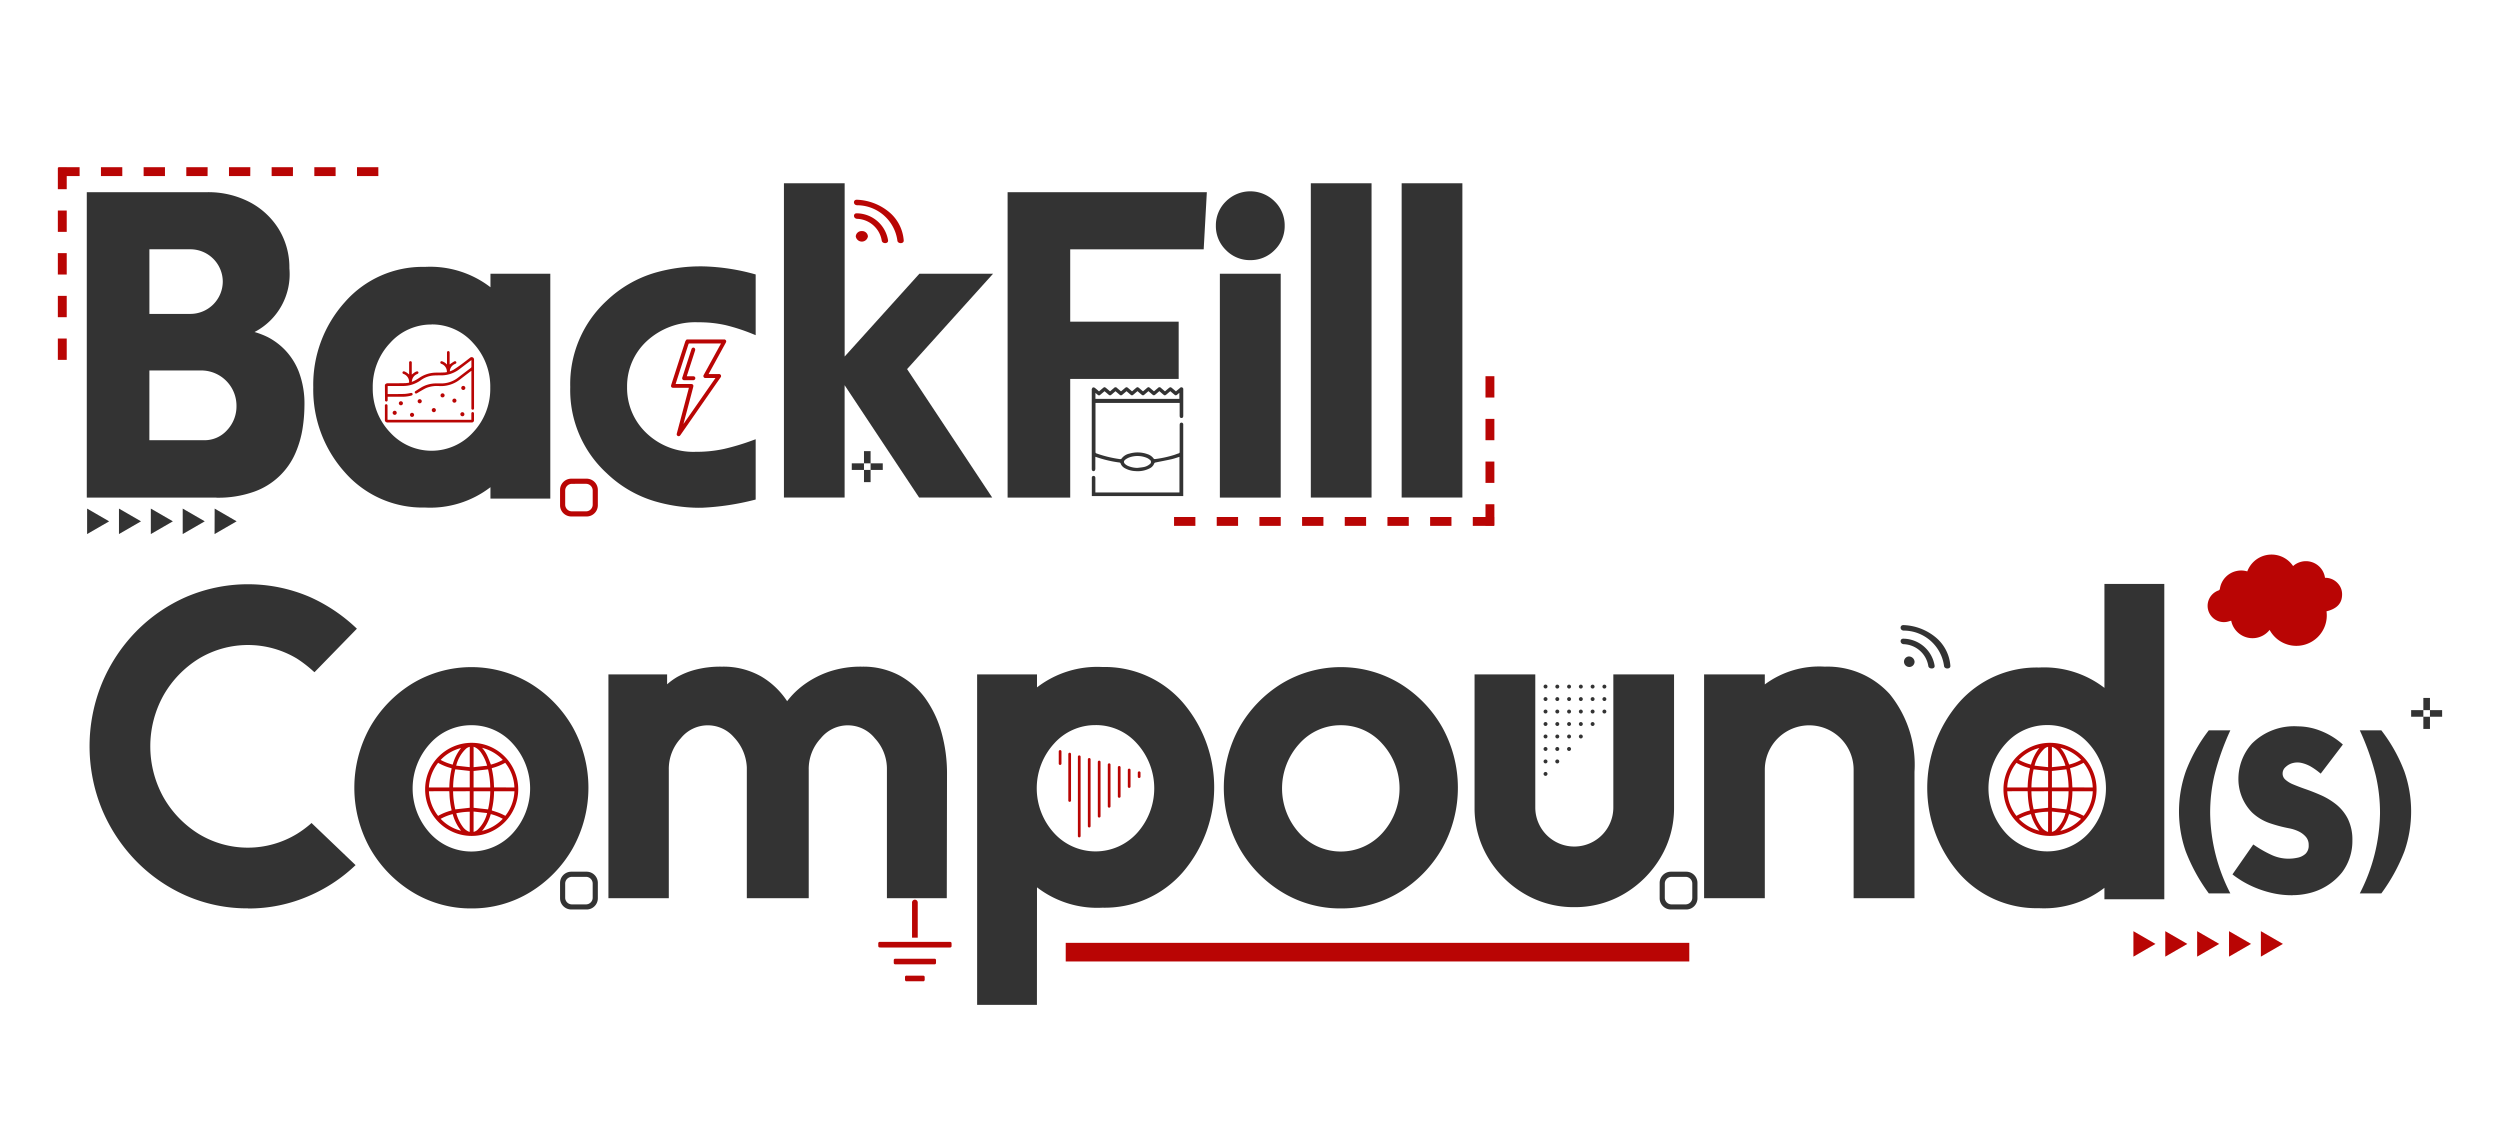 <svg xmlns="http://www.w3.org/2000/svg" xmlns:xlink="http://www.w3.org/1999/xlink" width="189" height="85" viewBox="0 0 189 85">
  <defs>
    <clipPath id="clip-path">
      <rect id="Rectangle_19" data-name="Rectangle 19" width="189" height="85" fill="#fff"/>
    </clipPath>
    <clipPath id="clip-path-2">
      <rect id="Rectangle_547" data-name="Rectangle 547" width="180.253" height="63.328" fill="none"/>
    </clipPath>
  </defs>
  <g id="bfc_logo" clip-path="url(#clip-path)">
    <g id="Group_273" data-name="Group 273" transform="translate(4.373 12.639)">
      <g id="Group_272" data-name="Group 272" transform="translate(0 0)" clip-path="url(#clip-path-2)">
        <path id="Path_5150" data-name="Path 5150" d="M15.876,13.04a4.936,4.936,0,0,1,1.214.909,4.814,4.814,0,0,1,1.025,1.61,6.6,6.6,0,0,1,.416,2.512,11.437,11.437,0,0,1-.136,1.674,7.436,7.436,0,0,1-.52,1.81A5.192,5.192,0,0,1,14.863,24.4,7.9,7.9,0,0,1,12,24.858H2.4V2.091h8.93a6.6,6.6,0,0,1,3.122.72A5.481,5.481,0,0,1,16.6,4.8a5.358,5.358,0,0,1,.786,2.889q0,3.648-2.948,4.854a6.515,6.515,0,0,1,1.435.5M6.809,6.089v5.2H10.08a2.616,2.616,0,0,0,2.6-2.609,2.616,2.616,0,0,0-2.6-2.6Zm0,9.164v5.594h4.3a2.444,2.444,0,0,0,1.85-.8,2.763,2.763,0,0,0,.76-1.972A2.826,2.826,0,0,0,10.9,15.253Z" transform="translate(-0.047 -0.041)" fill="#333"/>
        <path id="Path_5151" data-name="Path 5151" d="M33.258,25.051V23.987a7.074,7.074,0,0,1-5.114,1.739A7.626,7.626,0,0,1,22.2,23.111a9.154,9.154,0,0,1-2.343-6.328A9.135,9.135,0,0,1,22.2,10.468a7.627,7.627,0,0,1,5.939-2.616,7.07,7.07,0,0,1,5.114,1.74V8.372h4.206V25.051Zm-.013-8.216a4.962,4.962,0,0,0-1.343-3.5,4.385,4.385,0,0,0-6.51,0,4.943,4.943,0,0,0-1.351,3.5,4.9,4.9,0,0,0,1.351,3.479,4.4,4.4,0,0,0,6.51,0,4.921,4.921,0,0,0,1.343-3.479" transform="translate(-0.393 -0.155)" fill="#333"/>
        <path id="Path_5152" data-name="Path 5152" d="M53.381,12.615a14.564,14.564,0,0,0-2.07-.675,9.263,9.263,0,0,0-2.109-.221,5.521,5.521,0,0,0-4.017,1.48,4.776,4.776,0,0,0-1.526,3.556v.039a4.827,4.827,0,0,0,1.493,3.556,5.257,5.257,0,0,0,3.869,1.48,9.959,9.959,0,0,0,2.16-.221,17.581,17.581,0,0,0,2.2-.662v4.205a19.014,19.014,0,0,1-3.875.584,11.678,11.678,0,0,1-3.576-.487,8.7,8.7,0,0,1-3.531-2.07,8.334,8.334,0,0,1-2.713-6.386v-.039a8.376,8.376,0,0,1,2.713-6.4A8.762,8.762,0,0,1,45.93,8.3a12.22,12.22,0,0,1,3.719-.487,15.824,15.824,0,0,1,3.732.571Z" transform="translate(-0.785 -0.154)" fill="#333"/>
        <path id="Path_5153" data-name="Path 5153" d="M66.31,8.244h5.14L65.1,15.279l6.347,9.567H66.31l-5.88-8.866v8.866H56.16V1.4h4.27V14.76Z" transform="translate(-1.111 -0.027)" fill="#333"/>
        <path id="Path_5154" data-name="Path 5154" d="M87.926,6.089h-10.1v5.789h8.2V15.89h-8.2v8.969H73.414V2.091H88.147Z" transform="translate(-1.452 -0.041)" fill="#333"/>
        <path id="Path_5155" data-name="Path 5155" d="M94.358,4.466a2.349,2.349,0,0,1-.715,1.726,2.442,2.442,0,0,1-3.452,0,2.348,2.348,0,0,1-.714-1.726,2.351,2.351,0,0,1,.714-1.726,2.445,2.445,0,0,1,3.452,0,2.352,2.352,0,0,1,.715,1.726m-.3,20.392H89.776V8.256H94.06Z" transform="translate(-1.77 -0.04)" fill="#333"/>
        <rect id="Rectangle_543" data-name="Rectangle 543" width="4.271" height="23.443" transform="translate(94.885 1.375)" fill="#333"/>
        <rect id="Rectangle_544" data-name="Rectangle 544" width="4.271" height="23.443" transform="translate(101.752 1.375)" fill="#333"/>
        <path id="Path_5156" data-name="Path 5156" d="M12,25.016H2.232V1.928h9.091a6.8,6.8,0,0,1,3.2.739,5.674,5.674,0,0,1,2.216,2.044,5.542,5.542,0,0,1,.81,2.972A4.923,4.923,0,0,1,14.913,12.5a5.986,5.986,0,0,1,1.031.4,5.056,5.056,0,0,1,1.254.937,5,5,0,0,1,1.062,1.662,6.807,6.807,0,0,1,.427,2.573,11.645,11.645,0,0,1-.138,1.7,7.656,7.656,0,0,1-.53,1.85,5.348,5.348,0,0,1-3.1,2.936,8.081,8.081,0,0,1-2.92.466M2.553,24.7H12a7.772,7.772,0,0,0,2.8-.443,5.03,5.03,0,0,0,2.922-2.762,7.354,7.354,0,0,0,.509-1.772,11.272,11.272,0,0,0,.134-1.651,6.485,6.485,0,0,0-.4-2.451,4.685,4.685,0,0,0-.99-1.557,4.773,4.773,0,0,0-1.173-.88,6.292,6.292,0,0,0-1.4-.486l-.487-.115.463-.19c1.916-.784,2.848-2.324,2.848-4.706a5.222,5.222,0,0,0-.762-2.8A5.351,5.351,0,0,0,14.37,2.95a6.483,6.483,0,0,0-3.047-.7H2.553ZM11.1,21H6.645V15.09h4.249a2.985,2.985,0,0,1,2.977,2.977,2.933,2.933,0,0,1-.8,2.083A2.608,2.608,0,0,1,11.1,21m-4.137-.321H11.1a2.272,2.272,0,0,0,1.733-.754,2.627,2.627,0,0,0,.716-1.863,2.664,2.664,0,0,0-2.656-2.656H6.965Zm3.111-9.233H6.645V5.926h3.432a2.775,2.775,0,0,1,2.756,2.756,2.774,2.774,0,0,1-2.756,2.769m-3.111-.321h3.111a2.453,2.453,0,0,0,2.436-2.449,2.453,2.453,0,0,0-2.436-2.436H6.965Z" transform="translate(-0.044 -0.038)" fill="#333"/>
        <path id="Path_5157" data-name="Path 5157" d="M28.141,25.883a7.812,7.812,0,0,1-6.058-2.668A9.346,9.346,0,0,1,19.7,16.78a9.326,9.326,0,0,1,2.384-6.421,7.81,7.81,0,0,1,6.058-2.669,7.467,7.467,0,0,1,4.954,1.539V8.209H37.62v17H33.095v-.865a7.467,7.467,0,0,1-4.954,1.539m0-17.873a7.5,7.5,0,0,0-5.82,2.562,9.018,9.018,0,0,0-2.3,6.208A9.038,9.038,0,0,0,22.321,23a7.5,7.5,0,0,0,5.82,2.562,6.951,6.951,0,0,0,5-1.695l.272-.262v1.281H37.3V8.528H33.415V9.965L33.144,9.7a6.951,6.951,0,0,0-5-1.694m.506,13.9a4.478,4.478,0,0,1-3.375-1.491,5.083,5.083,0,0,1-1.393-3.589,5.121,5.121,0,0,1,1.393-3.607,4.543,4.543,0,0,1,6.744,0A5.136,5.136,0,0,1,33.4,16.831a5.1,5.1,0,0,1-1.386,3.588,4.457,4.457,0,0,1-3.369,1.492m0-9.865a4.158,4.158,0,0,0-3.141,1.4,4.811,4.811,0,0,0-1.307,3.39A4.768,4.768,0,0,0,25.506,20.2a4.237,4.237,0,0,0,6.275,0,4.788,4.788,0,0,0,1.3-3.37,4.826,4.826,0,0,0-1.3-3.39,4.142,4.142,0,0,0-3.135-1.4" transform="translate(-0.39 -0.152)" fill="#333"/>
        <path id="Path_5158" data-name="Path 5158" d="M49.209,25.9a12.138,12.138,0,0,1-3.326-.5,8.908,8.908,0,0,1-3.6-2.106,8.522,8.522,0,0,1-2.764-6.5v-.039a8.563,8.563,0,0,1,2.764-6.516,8.964,8.964,0,0,1,3.6-2.094,12.454,12.454,0,0,1,3.767-.493,15.993,15.993,0,0,1,3.77.576l.118.032v4.591l-.22-.089a14.44,14.44,0,0,0-2.047-.668,9.185,9.185,0,0,0-2.073-.217,5.4,5.4,0,0,0-3.906,1.435,4.644,4.644,0,0,0-1.476,3.442v.039a4.694,4.694,0,0,0,1.445,3.443,5.129,5.129,0,0,0,3.756,1.433,9.828,9.828,0,0,0,2.126-.217,17.588,17.588,0,0,0,2.18-.656l.215-.078v4.56l-.122.03a19.394,19.394,0,0,1-3.908.588c-.1,0-.2,0-.3,0m.12-17.935a12.2,12.2,0,0,0-3.357.485A8.628,8.628,0,0,0,42.5,10.471a8.252,8.252,0,0,0-2.661,6.281v.039A8.214,8.214,0,0,0,42.5,23.06a8.573,8.573,0,0,0,3.466,2.034,11.565,11.565,0,0,0,3.527.48,18.673,18.673,0,0,0,3.72-.55V21.173a17.3,17.3,0,0,1-2.006.59,10.155,10.155,0,0,1-2.2.224,5.437,5.437,0,0,1-3.982-1.526,5,5,0,0,1-1.54-3.67v-.039a4.953,4.953,0,0,1,1.574-3.672A5.7,5.7,0,0,1,49.2,11.556a9.489,9.489,0,0,1,2.146.224,14.351,14.351,0,0,1,1.874.595V8.5a15.661,15.661,0,0,0-3.577-.534c-.1,0-.208,0-.313,0" transform="translate(-0.782 -0.151)" fill="#333"/>
        <path id="Path_5159" data-name="Path 5159" d="M71.746,25H66.221l-5.633-8.495V25H56V1.239h4.591v13.1l5.648-6.26h5.572l-6.5,7.21Zm-5.353-.321h4.756L64.9,15.26,71.087,8.4H66.378l-6.112,6.772V1.56h-3.95V24.682h3.95V15.445Z" transform="translate(-1.108 -0.024)" fill="#333"/>
        <path id="Path_5160" data-name="Path 5160" d="M77.984,25.016H73.251V1.928H88.313l-.238,4.318H77.984v5.47h8.2v4.331h-8.2ZM73.572,24.7h4.093V15.727h8.2V12.035h-8.2V5.926H87.772l.2-3.678h-14.4Z" transform="translate(-1.449 -0.038)" fill="#333"/>
        <path id="Path_5161" data-name="Path 5161" d="M94.216,25.015h-4.6V8.092h4.6Zm-4.284-.32H93.9V8.414H89.933ZM91.915,7.063a2.516,2.516,0,0,1-1.84-.761,2.516,2.516,0,0,1-.761-1.84,2.518,2.518,0,0,1,.761-1.84,2.605,2.605,0,0,1,3.68,0,2.519,2.519,0,0,1,.761,1.84,2.518,2.518,0,0,1-.761,1.84,2.518,2.518,0,0,1-1.84.761m0-4.88a2.182,2.182,0,0,0-1.613.667,2.18,2.18,0,0,0-.667,1.613A2.178,2.178,0,0,0,90.3,6.076a2.286,2.286,0,0,0,3.227,0,2.182,2.182,0,0,0,.667-1.613,2.185,2.185,0,0,0-.667-1.613,2.185,2.185,0,0,0-1.613-.667" transform="translate(-1.767 -0.036)" fill="#333"/>
        <path id="Path_5162" data-name="Path 5162" d="M101.228,25H96.637V1.24h4.591Zm-4.271-.32h3.95V1.561h-3.95Z" transform="translate(-1.912 -0.024)" fill="#333"/>
        <path id="Path_5163" data-name="Path 5163" d="M108.233,25h-4.591V1.24h4.591Zm-4.271-.32h3.95V1.561h-3.95Z" transform="translate(-2.05 -0.024)" fill="#333"/>
        <path id="Path_5164" data-name="Path 5164" d="M22.326,53.4A11.657,11.657,0,0,1,19,55.564a11.191,11.191,0,0,1-4.583.948,11.3,11.3,0,0,1-4.6-.941,11.832,11.832,0,0,1-3.757-2.6A12.319,12.319,0,0,1,3.53,49.113a12.426,12.426,0,0,1,0-9.391,12.23,12.23,0,0,1,2.538-3.855,11.875,11.875,0,0,1,3.757-2.6,11.3,11.3,0,0,1,4.6-.941A11.327,11.327,0,0,1,19,33.264a12.253,12.253,0,0,1,3.427,2.272L19.444,38.6a9.477,9.477,0,0,0-1.233-.948,7.105,7.105,0,0,0-3.79-1.052,7.059,7.059,0,0,0-3.8,1.059A7.908,7.908,0,0,0,7.9,40.487a8.1,8.1,0,0,0,0,7.866,7.911,7.911,0,0,0,2.726,2.83,7.058,7.058,0,0,0,3.8,1.058,7.039,7.039,0,0,0,3.79-1.065,7.918,7.918,0,0,0,1.013-.739Z" transform="translate(-0.052 -0.639)" fill="#333"/>
        <path id="Path_5165" data-name="Path 5165" d="M31.725,38.712a8.191,8.191,0,0,1,4.368,1.214,9.017,9.017,0,0,1,3.148,3.245,9.272,9.272,0,0,1,0,9.008,9.012,9.012,0,0,1-3.148,3.245,8.49,8.49,0,0,1-8.748,0A9.009,9.009,0,0,1,24.2,52.179a9.266,9.266,0,0,1,0-9.008,9.014,9.014,0,0,1,3.147-3.245,8.212,8.212,0,0,1,4.381-1.214m4.6,9.022a4.946,4.946,0,0,0-1.35-3.5,4.377,4.377,0,0,0-6.5,0,5.18,5.18,0,0,0,0,6.977,4.389,4.389,0,0,0,6.5,0,4.906,4.906,0,0,0,1.35-3.479" transform="translate(-0.456 -0.765)" fill="#333"/>
        <path id="Path_5166" data-name="Path 5166" d="M61.644,38.686a5.631,5.631,0,0,1,2.712.629,5.729,5.729,0,0,1,1.955,1.726A8.051,8.051,0,0,1,67.5,43.573a11.254,11.254,0,0,1,.4,3.056l-.014,9.242H63.682V46.318a3.533,3.533,0,0,0-.954-2.485,2.779,2.779,0,0,0-4.323,0,3.529,3.529,0,0,0-.954,2.485v9.554H53.09V46.15a3.668,3.668,0,0,0-1.013-2.389,2.773,2.773,0,0,0-4.257.072,3.541,3.541,0,0,0-.948,2.485v9.554H42.628V39.27h4.115v.961a5.032,5.032,0,0,1,.98-.772,5.69,5.69,0,0,1,1.33-.539,7.365,7.365,0,0,1,2-.233,5.593,5.593,0,0,1,2.908.733,5.843,5.843,0,0,1,2.011,2.006,4.711,4.711,0,0,1,.486-.617,6.271,6.271,0,0,1,1.071-.921,6.906,6.906,0,0,1,1.707-.844,7.316,7.316,0,0,1,2.408-.357" transform="translate(-0.843 -0.765)" fill="#333"/>
        <path id="Path_5167" data-name="Path 5167" d="M75.264,39.271v1.181a7.072,7.072,0,0,1,5.115-1.74,7.625,7.625,0,0,1,5.938,2.616,9.7,9.7,0,0,1,0,12.643,7.624,7.624,0,0,1-5.938,2.615,7.072,7.072,0,0,1-5.115-1.739v9.086H71.059V39.271Zm9.191,8.463a4.962,4.962,0,0,0-1.343-3.5,4.386,4.386,0,0,0-6.511,0,5.183,5.183,0,0,0,0,6.977,4.4,4.4,0,0,0,6.511,0,4.921,4.921,0,0,0,1.343-3.479" transform="translate(-1.406 -0.765)" fill="#333"/>
        <path id="Path_5168" data-name="Path 5168" d="M98.784,38.712a8.191,8.191,0,0,1,4.368,1.214,9.025,9.025,0,0,1,3.148,3.245,9.272,9.272,0,0,1,0,9.008,9.02,9.02,0,0,1-3.148,3.245,8.49,8.49,0,0,1-8.748,0,9,9,0,0,1-3.147-3.245,9.266,9.266,0,0,1,0-9.008A9.006,9.006,0,0,1,94.4,39.926a8.212,8.212,0,0,1,4.381-1.214m4.6,9.022a4.946,4.946,0,0,0-1.35-3.5,4.378,4.378,0,0,0-6.5,0,5.183,5.183,0,0,0,0,6.977,4.39,4.39,0,0,0,6.5,0,4.906,4.906,0,0,0,1.35-3.479" transform="translate(-1.782 -0.765)" fill="#333"/>
        <path id="Path_5169" data-name="Path 5169" d="M113.1,55.559a7.532,7.532,0,0,1-2.674-2.674,7.122,7.122,0,0,1-.993-3.7v-9.9h4.271v9.9a3.109,3.109,0,0,0,6.218,0v-9.9h4.27v9.9a7.089,7.089,0,0,1-1,3.7,7.611,7.611,0,0,1-2.674,2.674,7.386,7.386,0,0,1-7.418,0" transform="translate(-2.165 -0.777)" fill="#333"/>
        <path id="Path_5170" data-name="Path 5170" d="M136.1,38.686a6.168,6.168,0,0,1,4.783,2.018,8.28,8.28,0,0,1,1.837,5.77v9.4h-4.284V46.318a3.518,3.518,0,0,0-7.035,0v9.554h-4.271V39.27H131.4v.961a6.447,6.447,0,0,1,4.7-1.545" transform="translate(-2.515 -0.765)" fill="#333"/>
        <path id="Path_5171" data-name="Path 5171" d="M157.738,55.823V54.759a7.071,7.071,0,0,1-5.115,1.74,7.624,7.624,0,0,1-5.938-2.615,9.7,9.7,0,0,1,0-12.643,7.625,7.625,0,0,1,5.938-2.616,7.071,7.071,0,0,1,5.115,1.74V32.3h4.205v23.52Zm.117-8.216a4.962,4.962,0,0,0-1.343-3.5,4.385,4.385,0,0,0-6.51,0,5.18,5.18,0,0,0,0,6.977,4.4,4.4,0,0,0,6.51,0,4.921,4.921,0,0,0,1.343-3.479" transform="translate(-2.856 -0.639)" fill="#333"/>
        <path id="Path_5172" data-name="Path 5172" d="M14.418,56.669a11.511,11.511,0,0,1-4.66-.955,12.055,12.055,0,0,1-3.807-2.638A12.507,12.507,0,0,1,3.38,49.172a12.582,12.582,0,0,1,0-9.515,12.434,12.434,0,0,1,2.571-3.905,12.1,12.1,0,0,1,3.807-2.631,11.856,11.856,0,0,1,9.306-.007,12.488,12.488,0,0,1,3.473,2.3l.119.112-3.207,3.291-.115-.1a9.409,9.409,0,0,0-1.213-.932,7.193,7.193,0,0,0-7.415.008,7.788,7.788,0,0,0-2.672,2.774,7.945,7.945,0,0,0,0,7.706,7.785,7.785,0,0,0,2.672,2.773,7.151,7.151,0,0,0,7.418-.006,7.988,7.988,0,0,0,.992-.725l.11-.1L22.557,53.4l-.124.116a11.882,11.882,0,0,1-3.368,2.2,11.4,11.4,0,0,1-4.646.962m0-24.183a11.186,11.186,0,0,0-4.531.927A11.781,11.781,0,0,0,6.18,35.975a12.149,12.149,0,0,0-2.5,3.805,12.27,12.27,0,0,0,0,9.268,12.207,12.207,0,0,0,2.505,3.805,11.7,11.7,0,0,0,3.707,2.567,11.456,11.456,0,0,0,9.048-.006,11.55,11.55,0,0,0,3.152-2.023l-2.874-2.743a8.144,8.144,0,0,1-.921.661,7.47,7.47,0,0,1-7.756.007,8.115,8.115,0,0,1-2.78-2.886,8.262,8.262,0,0,1,0-8.026,8.114,8.114,0,0,1,2.78-2.886,7.509,7.509,0,0,1,7.755-.007,9.55,9.55,0,0,1,1.142.863L22.2,35.539a12.212,12.212,0,0,0-3.263-2.132,11.225,11.225,0,0,0-4.517-.92" transform="translate(-0.048 -0.636)" fill="#333"/>
        <path id="Path_5173" data-name="Path 5173" d="M31.722,56.8a8.413,8.413,0,0,1-4.465-1.238,9.215,9.215,0,0,1-3.2-3.3,9.424,9.424,0,0,1,0-9.168,9.217,9.217,0,0,1,3.2-3.3,8.653,8.653,0,0,1,8.917,0,9.225,9.225,0,0,1,3.2,3.3,9.424,9.424,0,0,1,0,9.168,9.215,9.215,0,0,1-3.2,3.3A8.392,8.392,0,0,1,31.722,56.8m0-17.926a8.094,8.094,0,0,0-4.3,1.19,8.9,8.9,0,0,0-3.093,3.189,9.107,9.107,0,0,0,0,8.848,8.9,8.9,0,0,0,3.093,3.189,8.331,8.331,0,0,0,8.582,0A8.9,8.9,0,0,0,39.1,52.1a9.107,9.107,0,0,0,0-8.848,8.912,8.912,0,0,0-3.093-3.189,8.072,8.072,0,0,0-4.285-1.19m0,13.941a4.478,4.478,0,0,1-3.375-1.491,5.343,5.343,0,0,1,0-7.2,4.535,4.535,0,0,1,6.737,0,5.343,5.343,0,0,1,0,7.2,4.465,4.465,0,0,1-3.362,1.491m0-9.865a4.16,4.16,0,0,0-3.141,1.4,5.023,5.023,0,0,0,0,6.759,4.229,4.229,0,0,0,6.268,0,5.023,5.023,0,0,0,0-6.759,4.145,4.145,0,0,0-3.128-1.4" transform="translate(-0.452 -0.762)" fill="#333"/>
        <path id="Path_5174" data-name="Path 5174" d="M68.044,56.029H63.518V46.315a3.387,3.387,0,0,0-.912-2.377,2.62,2.62,0,0,0-4.087,0,3.387,3.387,0,0,0-.912,2.377v9.714H52.927V46.146a3.531,3.531,0,0,0-.968-2.278,2.614,2.614,0,0,0-4.024.07,3.4,3.4,0,0,0-.906,2.377v9.714H42.464V39.106H46.9v.751a5.066,5.066,0,0,1,.738-.54,5.884,5.884,0,0,1,1.368-.555,7.53,7.53,0,0,1,2.043-.24,5.775,5.775,0,0,1,2.99.756,5.991,5.991,0,0,1,1.935,1.855c.088-.116.208-.26.362-.433a6.367,6.367,0,0,1,1.1-.947,7.146,7.146,0,0,1,1.747-.865,7.511,7.511,0,0,1,2.461-.366,5.817,5.817,0,0,1,2.789.649,5.893,5.893,0,0,1,2.007,1.774,8.234,8.234,0,0,1,1.212,2.581,11.479,11.479,0,0,1,.409,3.1Zm-4.205-.321h3.886l.013-9.082a11.191,11.191,0,0,0-.4-3.014,7.943,7.943,0,0,0-1.164-2.481,5.585,5.585,0,0,0-1.9-1.678,5.5,5.5,0,0,0-2.637-.611,7.168,7.168,0,0,0-2.355.348,6.76,6.76,0,0,0-1.667.823,6.046,6.046,0,0,0-1.043.9,4.614,4.614,0,0,0-.468.59l-.135.235-.141-.231a5.708,5.708,0,0,0-1.957-1.952,5.457,5.457,0,0,0-2.826-.711,7.245,7.245,0,0,0-1.955.227,5.53,5.53,0,0,0-1.293.522,4.883,4.883,0,0,0-.949.748l-.273.273V39.427H42.785V55.708h3.925V46.315a3.713,3.713,0,0,1,.989-2.594,2.933,2.933,0,0,1,4.491-.074,3.847,3.847,0,0,1,1.057,2.49v9.572h4.041V46.315a3.7,3.7,0,0,1,1-2.595,2.938,2.938,0,0,1,4.557,0,3.7,3.7,0,0,1,1,2.595Z" transform="translate(-0.84 -0.762)" fill="#333"/>
        <path id="Path_5175" data-name="Path 5175" d="M75.422,64.091H70.9V39.108h4.527v.981a7.458,7.458,0,0,1,4.954-1.54,7.813,7.813,0,0,1,6.058,2.669,9.862,9.862,0,0,1,0,12.857,7.813,7.813,0,0,1-6.058,2.669,7.458,7.458,0,0,1-4.954-1.54Zm-4.206-.321H75.1v-9.3l.271.262a6.952,6.952,0,0,0,5,1.695,7.5,7.5,0,0,0,5.819-2.562,9.538,9.538,0,0,0,0-12.429,7.5,7.5,0,0,0-5.819-2.562,6.952,6.952,0,0,0-5,1.695l-.271.262v-1.4H71.216Zm8.641-10.96a4.476,4.476,0,0,1-3.375-1.491,5.34,5.34,0,0,1,0-7.2,4.543,4.543,0,0,1,6.744,0,5.361,5.361,0,0,1,0,7.195,4.457,4.457,0,0,1-3.369,1.492m0-9.865a4.162,4.162,0,0,0-3.142,1.4,5.023,5.023,0,0,0,0,6.759,4.239,4.239,0,0,0,6.276,0,5.044,5.044,0,0,0,0-6.76,4.142,4.142,0,0,0-3.135-1.4" transform="translate(-1.403 -0.762)" fill="#333"/>
        <path id="Path_5176" data-name="Path 5176" d="M98.781,56.8a8.411,8.411,0,0,1-4.465-1.238,9.215,9.215,0,0,1-3.2-3.3,9.424,9.424,0,0,1,0-9.168,9.233,9.233,0,0,1,3.2-3.3,8.653,8.653,0,0,1,8.917,0,9.233,9.233,0,0,1,3.2,3.3,9.431,9.431,0,0,1,0,9.168,9.215,9.215,0,0,1-3.2,3.3A8.391,8.391,0,0,1,98.781,56.8m0-17.926a8.094,8.094,0,0,0-4.3,1.19,8.9,8.9,0,0,0-3.093,3.189,9.107,9.107,0,0,0,0,8.848,8.9,8.9,0,0,0,3.093,3.189,8.331,8.331,0,0,0,8.582,0,8.912,8.912,0,0,0,3.093-3.189,9.107,9.107,0,0,0,0-8.848,8.912,8.912,0,0,0-3.093-3.189,8.075,8.075,0,0,0-4.285-1.19m0,13.941a4.478,4.478,0,0,1-3.375-1.491,5.34,5.34,0,0,1,0-7.2,4.535,4.535,0,0,1,6.737,0,5.343,5.343,0,0,1,0,7.2,4.465,4.465,0,0,1-3.362,1.491m0-9.865a4.164,4.164,0,0,0-3.142,1.4,5.023,5.023,0,0,0,0,6.759,4.23,4.23,0,0,0,6.269,0,5.023,5.023,0,0,0,0-6.759,4.145,4.145,0,0,0-3.128-1.4" transform="translate(-1.779 -0.762)" fill="#333"/>
        <path id="Path_5177" data-name="Path 5177" d="M116.8,56.715a7.3,7.3,0,0,1-3.788-1.021,7.732,7.732,0,0,1-2.73-2.73,7.312,7.312,0,0,1-1.016-3.782V39.118h4.591V49.182a2.949,2.949,0,0,0,5.9,0V39.118h4.59V49.182a7.27,7.27,0,0,1-1.021,3.782,7.8,7.8,0,0,1-2.73,2.73,7.293,7.293,0,0,1-3.794,1.021m-7.212-17.276v9.743a6.991,6.991,0,0,0,.97,3.618,7.411,7.411,0,0,0,2.618,2.618,7.22,7.22,0,0,0,7.255,0,7.491,7.491,0,0,0,2.618-2.618,6.962,6.962,0,0,0,.977-3.618V39.439h-3.95v9.743a3.142,3.142,0,0,1-.963,2.307,3.266,3.266,0,0,1-5.575-2.307V39.439Z" transform="translate(-2.162 -0.773)" fill="#333"/>
        <path id="Path_5178" data-name="Path 5178" d="M142.873,56.029h-4.6V46.315a3.357,3.357,0,0,0-6.714,0v9.714h-4.591V39.106h4.591v.76a6.91,6.91,0,0,1,4.538-1.344,6.348,6.348,0,0,1,4.9,2.071,8.469,8.469,0,0,1,1.878,5.877Zm-4.284-.321h3.964V46.471a8.163,8.163,0,0,0-1.8-5.662,6.039,6.039,0,0,0-4.665-1.966,6.323,6.323,0,0,0-4.586,1.5l-.273.268V39.427h-3.95V55.708h3.95V46.315a3.678,3.678,0,0,1,7.356,0Z" transform="translate(-2.512 -0.762)" fill="#333"/>
        <path id="Path_5179" data-name="Path 5179" d="M152.62,56.655a7.812,7.812,0,0,1-6.058-2.668,9.859,9.859,0,0,1,0-12.857,7.81,7.81,0,0,1,6.058-2.669A7.462,7.462,0,0,1,157.574,40V32.14H162.1V55.981h-4.527v-.865a7.466,7.466,0,0,1-4.954,1.539m0-17.873a7.5,7.5,0,0,0-5.82,2.562,9.541,9.541,0,0,0,0,12.429,7.506,7.506,0,0,0,5.82,2.562,6.95,6.95,0,0,0,5-1.695l.272-.262V55.66h3.886v-23.2h-3.886v8.277l-.272-.261a6.95,6.95,0,0,0-5-1.695m.636,13.9a4.478,4.478,0,0,1-3.375-1.491,5.343,5.343,0,0,1,0-7.2,4.543,4.543,0,0,1,6.744,0,5.361,5.361,0,0,1,0,7.195,4.457,4.457,0,0,1-3.369,1.492m0-9.865a4.16,4.16,0,0,0-3.141,1.4,5.023,5.023,0,0,0,0,6.759,4.237,4.237,0,0,0,6.275,0,5.044,5.044,0,0,0,0-6.76,4.142,4.142,0,0,0-3.135-1.4" transform="translate(-2.852 -0.635)" fill="#333"/>
        <path id="Path_5180" data-name="Path 5180" d="M79.742,23.108a.425.425,0,0,0,.008.106.128.128,0,0,0,.217.063.227.227,0,0,0,.046-.137c0-.271,0-.541,0-.813v-.092c.019,0,.025,0,.029,0a8.735,8.735,0,0,0,1.807.429.1.1,0,0,1,.069.054.682.682,0,0,0,.342.383,1.786,1.786,0,0,0,.775.21,1.97,1.97,0,0,0,1.088-.208.676.676,0,0,0,.345-.38.135.135,0,0,1,.091-.061c.4-.084.81-.159,1.212-.249.2-.046.4-.119.6-.179v2.692H80.015v-.1c0-.319,0-.636,0-.955a.329.329,0,0,0-.006-.088.126.126,0,0,0-.134-.106.123.123,0,0,0-.128.113.67.67,0,0,0,0,.089v1.32h6.911q0-2.673,0-5.345a.673.673,0,0,0,0-.089.133.133,0,0,0-.263-.011.4.4,0,0,0-.007.1c0,.667,0,1.332,0,2,0,.068-.018.1-.084.12-.1.026-.191.067-.287.1a8.2,8.2,0,0,1-1.5.329.111.111,0,0,1-.088-.028.911.911,0,0,0-.475-.345,2.193,2.193,0,0,0-1.375-.038.979.979,0,0,0-.559.343.143.143,0,0,1-.16.069,8.915,8.915,0,0,1-1.753-.426.107.107,0,0,1-.082-.122q0-1.8,0-3.605v-.094h6.362v.967c0,.114.047.173.134.174s.139-.054.139-.169c0-.661,0-1.32,0-1.981a.144.144,0,0,0-.255-.117c-.1.085-.2.169-.3.253-.1-.087-.2-.169-.293-.248s-.144-.085-.248,0l-.288.246-.3-.257a.145.145,0,0,0-.228,0l-.3.253c-.013-.009-.021-.013-.027-.019l-.211-.178c-.174-.152-.185-.152-.357,0-.078.068-.158.134-.238.2l-.291-.247c-.1-.086-.146-.086-.248,0l-.29.248c-.1-.088-.2-.17-.293-.25s-.144-.083-.241,0-.194.166-.3.251l-.3-.256a.144.144,0,0,0-.227,0c-.1.083-.2.169-.3.255-.1-.086-.2-.17-.3-.252s-.141-.079-.234,0-.2.168-.3.253c-.111-.093-.211-.187-.321-.268a.174.174,0,0,0-.145-.025c-.038.017-.06.078-.083.123a.143.143,0,0,0,0,.062q0,2.972,0,5.944m2.523-.666a1.244,1.244,0,0,1,.389-.2,1.845,1.845,0,0,1,1.264.064.77.77,0,0,1,.2.129.2.2,0,0,1,0,.348.989.989,0,0,1-.481.217c-.145.027-.293.039-.441.058a1.844,1.844,0,0,1-.744-.163.838.838,0,0,1-.184-.123c-.12-.108-.127-.231,0-.326M80.02,17.4l.139.115c.115.1.15.1.262,0l.286-.242c.1.08.19.16.284.241.11.093.151.094.262,0l.283-.242.294.25c.1.083.143.083.241,0l.3-.251.3.257c.086.073.134.074.221,0s.2-.17.307-.261c.106.09.2.175.306.259a.139.139,0,0,0,.22,0c.1-.083.2-.169.3-.258l.3.255c.089.075.136.077.227,0s.2-.169.3-.257c.1.089.2.174.3.258s.138.072.227,0l.3-.255.292.247c.1.087.142.087.247,0l.146-.123v.457H80.02Z" transform="translate(-1.578 -0.335)" fill="#333"/>
        <path id="Path_5181" data-name="Path 5181" d="M78.741,51.557a.1.1,0,0,1-.1-.1V45.46a.1.1,0,1,1,.206,0v5.994a.1.1,0,0,1-.1.1m.748-.748a.1.1,0,0,1-.1-.1V45.66a.1.1,0,0,1,.206,0v5.046a.1.1,0,0,1-.1.1m.747-.748a.1.1,0,0,1-.1-.1v-4.1a.1.1,0,1,1,.206,0v4.1a.1.1,0,0,1-.1.1m.748-.748a.1.1,0,0,1-.1-.1V46.061a.1.1,0,1,1,.206,0V49.21a.1.1,0,0,1-.1.1m-2.991-.441a.1.1,0,0,1-.1-.1v-3.51a.1.1,0,0,1,.206,0v3.51a.1.1,0,0,1-.1.1m3.739-.306a.1.1,0,0,1-.1-.1v-2.2a.1.1,0,0,1,.206,0v2.2a.1.1,0,0,1-.1.1m.748-.748a.1.1,0,0,1-.1-.1V46.462a.1.1,0,1,1,.206,0v1.254a.1.1,0,0,1-.1.1m.748-.748a.1.1,0,0,1-.1-.1v-.3a.1.1,0,1,1,.206,0v.3a.1.1,0,0,1-.1.1m-5.982-.989a.1.1,0,0,1-.1-.1v-.919a.1.1,0,1,1,.206,0v.919a.1.1,0,0,1-.1.1" transform="translate(-1.526 -0.889)" fill="#b90504"/>
        <path id="Path_5182" data-name="Path 5182" d="M114.736,40.2a.148.148,0,1,1,.148-.147.147.147,0,0,1-.148.147m.148.8a.148.148,0,1,0-.148.147.147.147,0,0,0,.148-.147m0,.943a.148.148,0,1,0-.148.147.147.147,0,0,0,.148-.147m0,.943a.148.148,0,1,0-.148.147.147.147,0,0,0,.148-.147m0,.943a.148.148,0,1,0-.148.147.147.147,0,0,0,.148-.147m0,.943a.148.148,0,1,0-.148.148.147.147,0,0,0,.148-.148m0,.943a.148.148,0,1,0-.148.148.147.147,0,0,0,.148-.148m0,.943a.148.148,0,1,0-.148.148.147.147,0,0,0,.148-.148m.89-6.6a.148.148,0,1,0-.147.147.148.148,0,0,0,.147-.147m0,.943a.148.148,0,1,0-.147.147.147.147,0,0,0,.147-.147m0,.943a.148.148,0,1,0-.147.147.147.147,0,0,0,.147-.147m0,.943a.148.148,0,1,0-.147.147.147.147,0,0,0,.147-.147m0,.943a.148.148,0,1,0-.147.147.147.147,0,0,0,.147-.147m0,.943a.148.148,0,0,0-.3,0,.148.148,0,1,0,.3,0m0,.943a.148.148,0,0,0-.3,0,.148.148,0,1,0,.3,0m.89-5.658a.148.148,0,1,0-.147.147.148.148,0,0,0,.147-.147m0,.943a.148.148,0,1,0-.147.147.147.147,0,0,0,.147-.147m0,.943a.148.148,0,1,0-.147.147.147.147,0,0,0,.147-.147m0,.943a.148.148,0,1,0-.147.147.147.147,0,0,0,.147-.147m0,.943a.148.148,0,1,0-.147.147.147.147,0,0,0,.147-.147m0,.943a.148.148,0,0,0-.3,0,.148.148,0,1,0,.3,0m.89-4.715a.148.148,0,1,0-.147.147.148.148,0,0,0,.147-.147m0,.943a.148.148,0,1,0-.147.147.147.147,0,0,0,.147-.147m0,.943a.148.148,0,1,0-.147.147.147.147,0,0,0,.147-.147m0,.943a.148.148,0,1,0-.147.147.147.147,0,0,0,.147-.147m0,.943a.148.148,0,1,0-.147.147.147.147,0,0,0,.147-.147m.89-3.772a.148.148,0,1,0-.147.147.148.148,0,0,0,.147-.147m0,.943a.148.148,0,1,0-.147.147.147.147,0,0,0,.147-.147m0,.943a.148.148,0,1,0-.147.147.147.147,0,0,0,.147-.147m0,.943a.148.148,0,1,0-.147.147.147.147,0,0,0,.147-.147m.89-2.829a.148.148,0,1,0-.147.147.148.148,0,0,0,.147-.147m0,.943a.148.148,0,1,0-.147.147.147.147,0,0,0,.147-.147m0,.943a.148.148,0,1,0-.147.147.147.147,0,0,0,.147-.147" transform="translate(-2.267 -0.789)" fill="#333"/>
        <path id="Path_5183" data-name="Path 5183" d="M28.327,47.912a3.519,3.519,0,1,1,3.509,3.522,3.516,3.516,0,0,1-3.509-3.522m.979-2a3.238,3.238,0,0,0-.693,1.861H30.15a.057.057,0,0,0,.006-.017,6.879,6.879,0,0,1,.169-1.386c.009-.037,0-.052-.042-.063a4.2,4.2,0,0,1-.976-.4m-.693,2.15a3.228,3.228,0,0,0,.694,1.863,4.043,4.043,0,0,1,.98-.4c.056-.016.039-.047.031-.08a6.4,6.4,0,0,1-.149-1.092c0-.1-.011-.2-.017-.294Zm6.462-.286a3.16,3.16,0,0,0-.69-1.857.131.131,0,0,0-.019,0,4.209,4.209,0,0,1-.962.386c-.051.014-.041.041-.034.074a6.346,6.346,0,0,1,.153,1.112c0,.093.011.186.016.28Zm-.683,2.143a3.234,3.234,0,0,0,.686-1.855H33.539a.2.2,0,0,0,0,.025,6.735,6.735,0,0,1-.167,1.372c-.009.039,0,.055.042.069.178.057.358.113.531.181.152.06.3.136.45.208M30.607,46.4a6.442,6.442,0,0,0-.165,1.368H31.7V46.523L30.607,46.4m-.166,1.657a6.442,6.442,0,0,0,.167,1.371l1.092-.122v-1.25Zm2.809-.286a6.454,6.454,0,0,0-.167-1.369l-1.093.122v1.248Zm0,.289H31.992v1.247l1.092.122a6.493,6.493,0,0,0,.167-1.368m-.238-1.934a3.237,3.237,0,0,0-.481-1.019,1.166,1.166,0,0,0-.389-.349c-.047-.025-.1-.041-.152-.064v1.543l1.022-.111M31.99,49.592V51.13a.675.675,0,0,0,.282-.142,2.61,2.61,0,0,0,.742-1.282l-1.024-.114M31.7,46.238V44.7a.645.645,0,0,0-.287.145,2.614,2.614,0,0,0-.737,1.278l1.024.114m0,3.369a5.521,5.521,0,0,0-1.017.116,3.106,3.106,0,0,0,.5,1.036,1.1,1.1,0,0,0,.389.327c.038.019.079.03.124.047ZM34.2,45.689a3.258,3.258,0,0,0-1.571-.916,2.329,2.329,0,0,1,.4.61c.1.217.18.438.271.659a3.886,3.886,0,0,0,.9-.353m-1.571,5.368a3.257,3.257,0,0,0,1.57-.916,3.853,3.853,0,0,0-.91-.356,3.321,3.321,0,0,1-.661,1.271M29.5,45.689a3.929,3.929,0,0,0,.911.356,3.494,3.494,0,0,1,.632-1.255,3.156,3.156,0,0,0-1.543.9m1.543,5.35a3.471,3.471,0,0,1-.632-1.255,3.844,3.844,0,0,0-.91.358,3.161,3.161,0,0,0,1.542.9" transform="translate(-0.56 -0.878)" fill="#b90504"/>
        <path id="Path_5184" data-name="Path 5184" d="M150.058,47.912a3.519,3.519,0,1,1,3.509,3.522,3.516,3.516,0,0,1-3.509-3.522m.979-2a3.238,3.238,0,0,0-.693,1.861h1.537a.057.057,0,0,0,.006-.017,6.878,6.878,0,0,1,.169-1.386c.009-.037,0-.052-.042-.063a4.2,4.2,0,0,1-.976-.4m-.693,2.15a3.228,3.228,0,0,0,.694,1.863,4.043,4.043,0,0,1,.98-.4c.056-.016.039-.047.031-.08a6.4,6.4,0,0,1-.149-1.092c0-.1-.011-.2-.017-.294Zm6.462-.286a3.16,3.16,0,0,0-.69-1.857.1.1,0,0,0-.019,0,4.209,4.209,0,0,1-.962.386c-.051.014-.041.041-.034.074a6.252,6.252,0,0,1,.152,1.112c0,.093.012.186.017.28Zm-.683,2.143a3.234,3.234,0,0,0,.686-1.855H155.27a.2.2,0,0,0,0,.025,6.735,6.735,0,0,1-.167,1.372c-.009.039,0,.055.042.069.178.057.358.113.531.181.152.06.3.136.45.208M152.338,46.4a6.442,6.442,0,0,0-.165,1.368h1.26V46.523l-1.095-.123m-.166,1.657a6.442,6.442,0,0,0,.167,1.371l1.092-.122v-1.25Zm2.809-.286a6.454,6.454,0,0,0-.167-1.369l-1.093.122v1.248Zm0,.289h-1.259v1.247l1.092.122a6.491,6.491,0,0,0,.167-1.368m-.238-1.934a3.237,3.237,0,0,0-.481-1.019,1.166,1.166,0,0,0-.389-.349c-.047-.025-.1-.041-.152-.064v1.543l1.022-.111m-1.022,3.466V51.13a.675.675,0,0,0,.282-.142,2.61,2.61,0,0,0,.742-1.282l-1.024-.114m-.288-3.354V44.7a.645.645,0,0,0-.287.145,2.614,2.614,0,0,0-.737,1.278l1.024.114m0,3.369a5.521,5.521,0,0,0-1.017.116,3.106,3.106,0,0,0,.5,1.036,1.093,1.093,0,0,0,.389.327c.038.019.079.03.124.047Zm2.493-3.918a3.262,3.262,0,0,0-1.571-.916,2.329,2.329,0,0,1,.4.61c.1.217.18.438.271.659a3.886,3.886,0,0,0,.9-.353m-1.571,5.368a3.257,3.257,0,0,0,1.57-.916,3.853,3.853,0,0,0-.91-.356,3.321,3.321,0,0,1-.661,1.271m-3.128-5.368a3.929,3.929,0,0,0,.911.356,3.494,3.494,0,0,1,.632-1.255,3.156,3.156,0,0,0-1.543.9m1.543,5.35a3.489,3.489,0,0,1-.633-1.255,3.854,3.854,0,0,0-.909.358,3.162,3.162,0,0,0,1.542.9" transform="translate(-2.969 -0.878)" fill="#b90504"/>
        <path id="Path_5185" data-name="Path 5185" d="M170.486,35.577a1.644,1.644,0,0,1-2.9-.7c-.121.031-.24.074-.363.093a1.232,1.232,0,0,1-.613-2.374.167.167,0,0,0,.124-.149,1.613,1.613,0,0,1,1.287-1.333,1.57,1.57,0,0,1,.72.02l.062.013a1.959,1.959,0,0,1,3.462-.4,1.456,1.456,0,0,1,2.412.887,1.263,1.263,0,0,1,1,.455,1.193,1.193,0,0,1,.292.765c.014.692-.366,1.112-1.178,1.313a2.3,2.3,0,0,1-4.3,1.409" transform="translate(-3.28 -0.591)" fill="#b90504"/>
        <path id="Path_5186" data-name="Path 5186" d="M65.37,62.662a.144.144,0,0,1-.073-.146c0-.056,0-.113,0-.169a.1.1,0,0,1,.1-.11.593.593,0,0,1,.073,0h1.157c.129,0,.159.029.159.16,0,.04,0,.08,0,.121a.142.142,0,0,1-.073.146Zm-1.488-2.979H63.4a.11.11,0,0,0-.124.123c0,.046,0,.092,0,.138,0,.138.026.165.166.165H68.7a.109.109,0,0,0,.118-.116c0-.048,0-.1,0-.145,0-.137-.027-.165-.166-.165H63.882m3.633,1.7c.087,0,.125-.036.127-.123,0-.063,0-.124,0-.187a.105.105,0,0,0-.118-.115H64.566c-.079,0-.116.039-.119.121,0,.052,0,.1,0,.156,0,.116.032.148.146.148h2.922m-1.255-2.1V56.806c0-.034,0-.069,0-.1a.214.214,0,0,0-.218-.211.216.216,0,0,0-.213.24v2.629h.43Z" transform="translate(-1.252 -1.117)" fill="#b90504"/>
        <path id="Path_5187" data-name="Path 5187" d="M25.224,16.739a.234.234,0,0,1,.238-.122c.438,0,.877,0,1.315-.011a2.324,2.324,0,0,0,.275-.035.638.638,0,0,0-.358-.635c-.024-.012-.048-.02-.073-.03a.1.1,0,0,1-.063-.127.1.1,0,0,1,.127-.062,1.141,1.141,0,0,1,.2.1,1.756,1.756,0,0,1,.171.136V15.1a.484.484,0,0,1,0-.066.091.091,0,0,1,.1-.087.094.094,0,0,1,.1.087.85.85,0,0,1,0,.112v.808c.08-.06.155-.119.233-.172a.571.571,0,0,1,.119-.056c.072-.025.127,0,.148.052s-.007.107-.078.136a.63.63,0,0,0-.4.46c-.009.04-.013.081-.023.137a2.062,2.062,0,0,0,.211-.09,4.051,4.051,0,0,0,.349-.209,2.287,2.287,0,0,1,1.3-.4q.312,0,.623-.015a1.45,1.45,0,0,0,.173-.025.636.636,0,0,0-.373-.608c-.02-.009-.04-.016-.06-.025a.1.1,0,0,1-.059-.128.1.1,0,0,1,.128-.058.9.9,0,0,1,.372.248v-.9c0-.07.032-.113.087-.119s.112.036.113.114c0,.192,0,.385,0,.578v.32c.02-.015.029-.024.04-.03.1-.068.2-.14.307-.2a.1.1,0,0,1,.153.048c.025.058,0,.109-.08.139a.63.63,0,0,0-.4.487c0,.022,0,.043-.009.082a2.063,2.063,0,0,0,.283-.126c.212-.136.419-.279.621-.427s.416-.316.621-.475a.186.186,0,0,1,.208-.034.183.183,0,0,1,.1.184q0,1.819,0,3.638a.24.24,0,0,1,0,.046.093.093,0,0,1-.1.088.092.092,0,0,1-.1-.085.717.717,0,0,1,0-.079V15.675c-.028.02-.048.032-.066.046-.265.2-.531.4-.794.607a2.328,2.328,0,0,1-1.561.5,2.209,2.209,0,0,0-.973.137c-.164.072-.316.169-.471.256-.088.05-.171.107-.26.156a.1.1,0,0,1-.145-.036c-.028-.055-.008-.1.054-.141.145-.09.288-.184.434-.273a2.205,2.205,0,0,1,1.095-.3c.121,0,.241,0,.362,0a2.051,2.051,0,0,0,1.33-.446q.469-.36.941-.717a.122.122,0,0,0,.056-.115c0-.157,0-.315,0-.485-.029.021-.05.034-.071.05-.28.214-.562.427-.841.642a2.276,2.276,0,0,1-1.4.462c-.2,0-.39,0-.584.015a1.844,1.844,0,0,0-.907.336,2.336,2.336,0,0,1-.961.418,2.312,2.312,0,0,1-.339.034c-.383,0-.768,0-1.151,0h-.076v.612c.023,0,.044,0,.065,0,.4,0,.8,0,1.2-.011a3.035,3.035,0,0,0,.466-.07c.081-.015.131,0,.149.063s-.014.109-.092.132a2.613,2.613,0,0,1-.794.086h-.995c0,.08,0,.157,0,.232,0,.056-.007.106-.068.128s-.1-.015-.132-.058Z" transform="translate(-0.499 -0.28)" fill="#b90504"/>
        <path id="Path_5188" data-name="Path 5188" d="M25.224,18.347a.108.108,0,0,1,.131-.062c.06.02.069.071.069.127q0,.487,0,.973v.075H31.76v-.333c0-.051,0-.1,0-.152a.1.1,0,0,1,.2,0c0,.18,0,.36,0,.54a.156.156,0,0,1-.138.144.621.621,0,0,1-.085,0H25.447a.211.211,0,0,1-.223-.124Z" transform="translate(-0.499 -0.361)" fill="#b90504"/>
        <path id="Path_5189" data-name="Path 5189" d="M28.995,18.577a.153.153,0,0,1,.155.153.156.156,0,0,1-.157.16.161.161,0,0,1-.154-.158.158.158,0,0,1,.156-.155" transform="translate(-0.571 -0.367)" fill="#b90504"/>
        <path id="Path_5190" data-name="Path 5190" d="M27.315,19.254a.157.157,0,0,1-.157-.153.16.16,0,0,1,.159-.159.162.162,0,0,1,.154.158.156.156,0,0,1-.156.154" transform="translate(-0.537 -0.374)" fill="#b90504"/>
        <path id="Path_5191" data-name="Path 5191" d="M28.062,18.05a.16.16,0,0,1-.155.156.162.162,0,0,1-.158-.155.16.16,0,0,1,.16-.158.158.158,0,0,1,.153.157" transform="translate(-0.549 -0.354)" fill="#b90504"/>
        <path id="Path_5192" data-name="Path 5192" d="M26.3,18.208a.151.151,0,0,1,.152-.155.153.153,0,0,1,.157.151.154.154,0,1,1-.309,0" transform="translate(-0.52 -0.357)" fill="#b90504"/>
        <path id="Path_5193" data-name="Path 5193" d="M26.13,18.938a.152.152,0,0,1-.15.157.154.154,0,1,1-.006-.309.152.152,0,0,1,.156.152" transform="translate(-0.511 -0.371)" fill="#b90504"/>
        <path id="Path_5194" data-name="Path 5194" d="M31.272,17.177a.154.154,0,0,1-.007-.309.154.154,0,1,1,.007.309" transform="translate(-0.616 -0.333)" fill="#b90504"/>
        <path id="Path_5195" data-name="Path 5195" d="M29.667,17.752a.151.151,0,0,1-.152-.155.154.154,0,1,1,.309,0,.15.15,0,0,1-.157.15" transform="translate(-0.584 -0.345)" fill="#b90504"/>
        <path id="Path_5196" data-name="Path 5196" d="M30.737,18a.154.154,0,0,1-.309.008.157.157,0,0,1,.154-.162.155.155,0,0,1,.155.154" transform="translate(-0.602 -0.353)" fill="#b90504"/>
        <path id="Path_5197" data-name="Path 5197" d="M31.352,19.051a.15.15,0,0,1-.154.152.154.154,0,1,1,0-.308.15.15,0,0,1,.15.156" transform="translate(-0.614 -0.373)" fill="#b90504"/>
        <path id="Path_5198" data-name="Path 5198" d="M160.08,58.923l1.667.963-1.667.963Zm2.409,1.925,1.667-.963-1.667-.963Zm2.409,0,1.667-.963-1.667-.963Zm2.41,0,1.667-.963-1.667-.963Zm2.409,0,1.667-.963-1.667-.963Z" transform="translate(-3.167 -1.165)" fill="#b90504"/>
        <path id="Path_5199" data-name="Path 5199" d="M2.257,26.332l1.667.963-1.667.963Zm2.409,1.925,1.667-.963-1.667-.963Zm2.409,0,1.667-.963-1.667-.963Zm2.41,0,1.667-.963-1.667-.963Zm2.409,0,1.667-.963L11.9,26.332Z" transform="translate(-0.045 -0.521)" fill="#333"/>
        <path id="Path_5200" data-name="Path 5200" d="M62.655,24.243h-.5V21.9h.5Zm.92-1.423H61.232v.5h2.344Z" transform="translate(-1.211 -0.433)" fill="#333"/>
        <path id="Path_5201" data-name="Path 5201" d="M182.923,43.278h-.5V40.934h.5Zm.92-1.423H181.5v.5h2.344Z" transform="translate(-3.591 -0.809)" fill="#333"/>
        <path id="Path_5202" data-name="Path 5202" d="M62,4.929a.432.432,0,0,0-.46.4.465.465,0,0,0,.919,0,.432.432,0,0,0-.46-.4" transform="translate(-1.217 -0.097)" fill="#b90504"/>
        <path id="Path_5203" data-name="Path 5203" d="M64.1,3.475a4.054,4.054,0,0,0-2.468-.965c-.31-.018-.308.4,0,.416a3.087,3.087,0,0,1,3.051,2.665c.017.267.5.268.481,0A3.087,3.087,0,0,0,64.1,3.475" transform="translate(-1.215 -0.049)" fill="#b90504"/>
        <path id="Path_5204" data-name="Path 5204" d="M61.634,3.558c-.309-.026-.306.39,0,.416A1.961,1.961,0,0,1,63.5,5.611c.025.266.506.268.481,0a2.426,2.426,0,0,0-2.343-2.053" transform="translate(-1.215 -0.07)" fill="#b90504"/>
        <path id="Path_5205" data-name="Path 5205" d="M142.723,37.736a.4.4,0,1,0,.46.4.432.432,0,0,0-.46-.4" transform="translate(-2.814 -0.746)" fill="#333"/>
        <path id="Path_5206" data-name="Path 5206" d="M144.824,36.281a4.055,4.055,0,0,0-2.468-.965c-.31-.018-.308.4,0,.416a3.087,3.087,0,0,1,3.051,2.665c.017.267.5.268.481,0a3.087,3.087,0,0,0-1.065-2.116" transform="translate(-2.812 -0.698)" fill="#333"/>
        <path id="Path_5207" data-name="Path 5207" d="M142.356,36.365c-.309-.026-.306.39,0,.416a1.961,1.961,0,0,1,1.861,1.637c.025.266.506.268.481,0a2.426,2.426,0,0,0-2.343-2.053" transform="translate(-2.812 -0.719)" fill="#333"/>
        <rect id="Rectangle_545" data-name="Rectangle 545" width="46.405" height="0.672" transform="translate(76.564 59.008)" fill="#b90504"/>
        <rect id="Rectangle_546" data-name="Rectangle 546" width="47.142" height="1.408" transform="translate(76.196 58.64)" fill="#b90504"/>
        <path id="Path_5208" data-name="Path 5208" d="M161,34.94l0-.016v-.01a.857.857,0,1,0-1.714,0v10.9a.857.857,0,0,0,1.714,0V34.955l0-.015m-.854-.659a.658.658,0,0,1,.658.643v.03a.658.658,0,1,1-.658-.673m.658,11.537a.663.663,0,0,1-1.325,0V35.465a.843.843,0,0,0,1.325.013Z" transform="translate(-3.151 -0.673)" fill="#333"/>
        <path id="Path_5209" data-name="Path 5209" d="M5.627,10.1l0-.018v-.012a.995.995,0,1,0-1.99,0v12.66a.995.995,0,1,0,1.99,0V10.116l0-.018m-.991-.765a.764.764,0,0,1,.764.747v.035a.764.764,0,1,1-.764-.782m.764,13.4a.769.769,0,1,1-1.539,0V10.707a.977.977,0,0,0,1.539.015Z" transform="translate(-0.072 -0.179)" fill="#333"/>
        <path id="Path_5210" data-name="Path 5210" d="M51.365,13.287c.112.075.127.136.061.256l-1.248,2.275-.044.083h.371c.128,0,.257,0,.385,0a.165.165,0,0,1,.17.08.162.162,0,0,1-.03.184q-.706,1.013-1.41,2.027l-1.585,2.278c-.017.024-.031.047-.05.07a.142.142,0,0,1-.178.045.146.146,0,0,1-.08-.173c.027-.113.06-.224.089-.337q.406-1.535.811-3.069c0-.019.009-.036.015-.064H47.473c-.147,0-.21-.083-.166-.222q.531-1.647,1.065-3.292a.516.516,0,0,1,.107-.142Zm-.3.3-.055,0c-.773,0-1.548,0-2.321,0-.059,0-.071.029-.084.072l-.938,2.907c-.008.026-.015.053-.025.088H48.8c.149,0,.21.079.172.221q-.3,1.157-.611,2.313c-.041.154-.081.309-.123.464l.013,0,2.4-3.451h-.094c-.217,0-.433,0-.65,0a.149.149,0,0,1-.141-.234l.024-.044q.557-1.016,1.115-2.032l.165-.3" transform="translate(-0.936 -0.262)" fill="#b90504"/>
        <path id="Path_5211" data-name="Path 5211" d="M48.507,16.084c.169,0,.329,0,.491,0a.142.142,0,0,1,.137.2.152.152,0,0,1-.154.094h-.264c-.131,0-.262,0-.393,0a.15.15,0,0,1-.156-.219l.682-2.112c.032-.1.1-.144.176-.129s.138.107.1.219c-.046.147-.094.293-.141.44q-.232.718-.464,1.435c-.007.022-.011.044-.019.074" transform="translate(-0.953 -0.275)" fill="#b90504"/>
        <path id="Path_5212" data-name="Path 5212" d="M110.286,27.651h-1.613v-.672h1.613Zm-3.226,0h-1.613v-.672h1.613Zm-3.227,0h-1.613v-.672h1.613Zm-3.226,0H98.994v-.672h1.613Zm-3.227,0H95.767v-.672H97.38Zm-3.226,0H92.541v-.672h1.613Zm-3.226,0H89.315v-.672h1.613Zm-3.227,0H86.088v-.672H87.7Z" transform="translate(-1.703 -0.533)" fill="#b90504"/>
        <path id="Path_5213" data-name="Path 5213" d="M.672,1.663H0V.05H.672Zm0,3.227H0V3.277H.672Zm0,3.226H0V6.5H.672Zm0,3.227H0V9.73H.672Zm0,3.226H0V12.956H.672Z" transform="translate(0 -0.001)" fill="#b90504"/>
        <path id="Path_5214" data-name="Path 5214" d="M110.108,25.8h.672v1.613h-.672Zm0-3.227h.672v1.613h-.672Zm0-3.226h.672V20.96h-.672Zm0-3.226h.672v1.613h-.672Z" transform="translate(-2.178 -0.319)" fill="#b90504"/>
        <path id="Path_5215" data-name="Path 5215" d="M24.231.672H22.617V0h1.613ZM21,.672H19.391V0H21Zm-3.227,0H16.164V0h1.613Zm-3.226,0H12.939V0h1.613Zm-3.227,0H9.712V0h1.613ZM8.1.672H6.486V0H8.1Zm-3.226,0H3.26V0H4.873Zm-3.227,0H.033V0H1.646Z" transform="translate(-0.001 0)" fill="#b90504"/>
        <path id="Path_5216" data-name="Path 5216" d="M40.74,26.881H39.583a.85.85,0,0,1-.85-.849V24.874a.851.851,0,0,1,.85-.85H40.74a.85.85,0,0,1,.85.85v1.159a.849.849,0,0,1-.85.849m-1.11-2.468a.51.51,0,0,0-.509.509v1.063a.509.509,0,0,0,.509.508h1.063a.508.508,0,0,0,.508-.508V24.922a.509.509,0,0,0-.508-.509Z" transform="translate(-0.766 -0.475)" fill="#b90504"/>
        <path id="Path_5217" data-name="Path 5217" d="M40.74,57.193H39.583a.85.85,0,0,1-.85-.849V55.186a.851.851,0,0,1,.85-.85H40.74a.85.85,0,0,1,.85.85v1.159a.849.849,0,0,1-.85.849m-1.11-2.468a.51.51,0,0,0-.509.509V56.3a.509.509,0,0,0,.509.508h1.063A.508.508,0,0,0,41.2,56.3V55.234a.509.509,0,0,0-.508-.509Z" transform="translate(-0.766 -1.075)" fill="#333"/>
        <path id="Path_5218" data-name="Path 5218" d="M125.549,57.193h-1.158a.85.85,0,0,1-.85-.849V55.186a.851.851,0,0,1,.85-.85h1.158a.85.85,0,0,1,.85.85v1.159a.849.849,0,0,1-.85.849m-1.11-2.468a.51.51,0,0,0-.509.509V56.3a.509.509,0,0,0,.509.508H125.5a.508.508,0,0,0,.508-.508V55.234a.509.509,0,0,0-.508-.509Z" transform="translate(-2.444 -1.075)" fill="#333"/>
        <path id="Path_5219" data-name="Path 5219" d="M175.916,54.109a4.4,4.4,0,0,1-2.556,1.559,5.161,5.161,0,0,1-1.1.119,6.6,6.6,0,0,1-1.572-.177,7.861,7.861,0,0,1-1.287-.425,7.266,7.266,0,0,1-.952-.494c-.257-.164-.449-.293-.575-.39l1.45-2.084a8.911,8.911,0,0,0,1.387.774,3.159,3.159,0,0,0,1.251.259,3.372,3.372,0,0,0,.72-.082,1.362,1.362,0,0,0,.643-.325.947.947,0,0,0,.268-.734,1.027,1.027,0,0,0-.249-.707,1.8,1.8,0,0,0-.608-.445,3.033,3.033,0,0,0-.72-.226,10.529,10.529,0,0,1-1.459-.389,3.571,3.571,0,0,1-1.278-.779,3.476,3.476,0,0,1-1-2.339,3.905,3.905,0,0,1,1-2.719,4.388,4.388,0,0,1,3.381-1.26,4.62,4.62,0,0,1,1.7.34,5.336,5.336,0,0,1,1.55.938l-1.541,2.03a5.443,5.443,0,0,0-.679-.475,2.734,2.734,0,0,0-.684-.272,1.5,1.5,0,0,0-.757,0,1.315,1.315,0,0,0-.589.326.756.756,0,0,0-.264.57.714.714,0,0,0,.236.539,2.107,2.107,0,0,0,.634.39q.4.168.888.34.581.2,1.192.467a5.1,5.1,0,0,1,1.137.684,3.193,3.193,0,0,1,.857,1.056,3.457,3.457,0,0,1,.331,1.6,3.8,3.8,0,0,1-.762,2.329" transform="translate(-3.321 -0.855)" fill="#333"/>
        <path id="Path_5220" data-name="Path 5220" d="M172.26,55.894a6.669,6.669,0,0,1-1.6-.18,7.963,7.963,0,0,1-1.306-.431,7.434,7.434,0,0,1-.967-.5c-.263-.168-.454-.3-.583-.4l-.085-.066,1.573-2.261.091.06a8.772,8.772,0,0,0,1.369.766,3.065,3.065,0,0,0,1.207.249,3.345,3.345,0,0,0,.7-.078,1.258,1.258,0,0,0,.591-.3.844.844,0,0,0,.231-.652.908.908,0,0,0-.222-.632,1.677,1.677,0,0,0-.57-.417,2.909,2.909,0,0,0-.693-.219,10.7,10.7,0,0,1-1.477-.394,3.693,3.693,0,0,1-1.317-.8,3.6,3.6,0,0,1-1.032-2.413,4.02,4.02,0,0,1,1.024-2.8,4.514,4.514,0,0,1,3.465-1.3,4.734,4.734,0,0,1,1.745.348,5.452,5.452,0,0,1,1.582.957l.079.07-1.674,2.2-.089-.072a5.269,5.269,0,0,0-.666-.467,2.618,2.618,0,0,0-.656-.261,1.4,1.4,0,0,0-.7,0,1.221,1.221,0,0,0-.542.3.644.644,0,0,0-.227.489.6.6,0,0,0,.2.458,2.013,2.013,0,0,0,.6.368c.263.111.56.224.882.338.388.133.792.291,1.2.47a5.311,5.311,0,0,1,1.162.7,3.335,3.335,0,0,1,.887,1.092,3.591,3.591,0,0,1,.343,1.652,3.933,3.933,0,0,1-.783,2.4l0,0a4.525,4.525,0,0,1-2.619,1.6,5.3,5.3,0,0,1-1.121.121m-4.233-1.623c.12.085.28.193.481.321a7.051,7.051,0,0,0,.937.486,7.725,7.725,0,0,0,1.268.42,6.535,6.535,0,0,0,1.546.173,5.088,5.088,0,0,0,1.072-.116,4.3,4.3,0,0,0,2.491-1.517,3.71,3.71,0,0,0,.739-2.26,3.375,3.375,0,0,0-.319-1.549,3.131,3.131,0,0,0-.826-1.019,5.032,5.032,0,0,0-1.114-.669c-.4-.175-.8-.332-1.183-.464-.327-.115-.628-.23-.895-.342a2.214,2.214,0,0,1-.668-.412.823.823,0,0,1-.272-.62.869.869,0,0,1,.3-.653,1.443,1.443,0,0,1,.638-.353,1.615,1.615,0,0,1,.812,0,2.812,2.812,0,0,1,.712.283,5.257,5.257,0,0,1,.6.415l1.408-1.856a5.254,5.254,0,0,0-1.438-.85,4.519,4.519,0,0,0-1.662-.332,4.3,4.3,0,0,0-3.3,1.224,3.795,3.795,0,0,0-.967,2.635,3.374,3.374,0,0,0,.964,2.266,3.458,3.458,0,0,0,1.236.754,10.567,10.567,0,0,0,1.444.385,3.1,3.1,0,0,1,.746.234,1.93,1.93,0,0,1,.644.471,1.139,1.139,0,0,1,.277.781,1.054,1.054,0,0,1-.3.817,1.464,1.464,0,0,1-.695.353,3.259,3.259,0,0,1-2.039-.182,8.756,8.756,0,0,1-1.313-.724Z" transform="translate(-3.318 -0.853)" fill="#333"/>
        <path id="Path_5221" data-name="Path 5221" d="M165.85,43.433h1.629a19.122,19.122,0,0,0-1.213,3.438,12.545,12.545,0,0,0-.314,2.86,13.6,13.6,0,0,0,1.526,6.029H165.85A13.527,13.527,0,0,1,164.1,52.57a9.2,9.2,0,0,1,.025-6.077,12.048,12.048,0,0,1,1.722-3.059" transform="translate(-3.237 -0.859)" fill="#333"/>
        <path id="Path_5222" data-name="Path 5222" d="M180.892,46.492a9.2,9.2,0,0,1,.025,6.077,13.492,13.492,0,0,1-1.748,3.191h-1.629a13.6,13.6,0,0,0,1.528-6.029,12.489,12.489,0,0,0-.316-2.86,19.049,19.049,0,0,0-1.213-3.438h1.629a12.019,12.019,0,0,1,1.722,3.059" transform="translate(-3.512 -0.859)" fill="#333"/>
      </g>
    </g>
  </g>
</svg>
